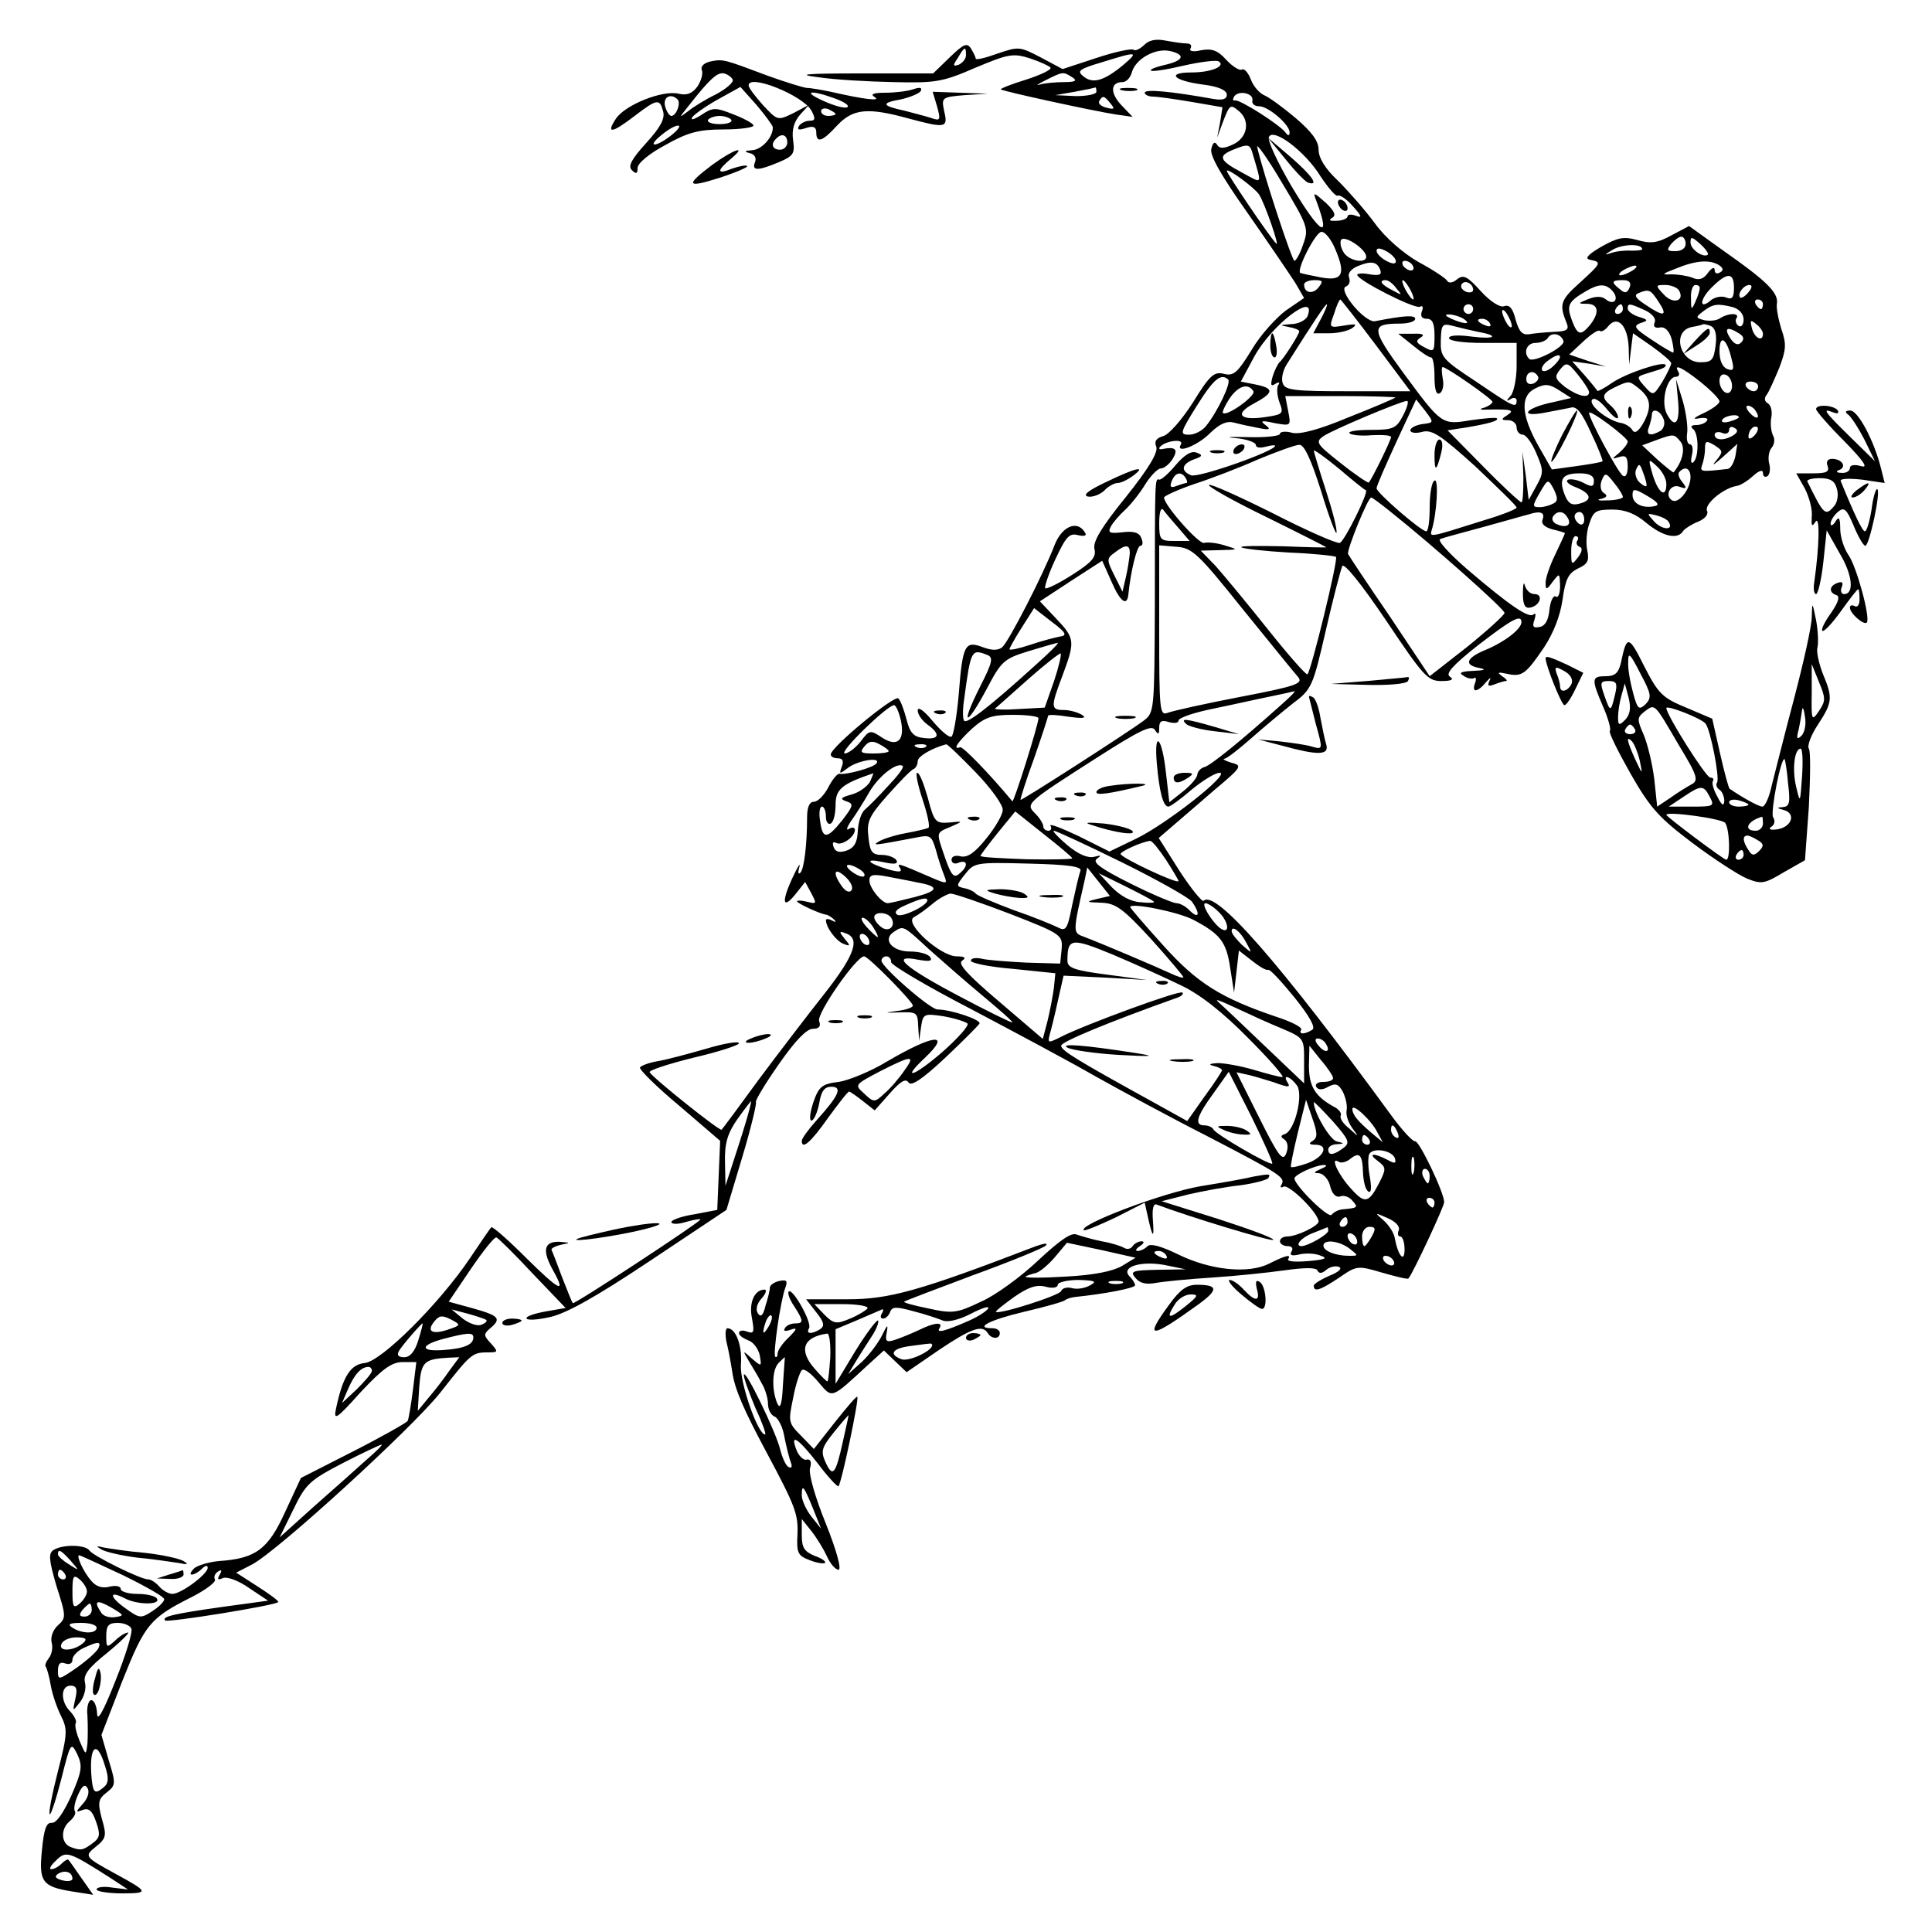 <?xml version="1.0" standalone="no"?>
<!DOCTYPE svg PUBLIC "-//W3C//DTD SVG 20010904//EN"
 "http://www.w3.org/TR/2001/REC-SVG-20010904/DTD/svg10.dtd">
<svg version="1.0" xmlns="http://www.w3.org/2000/svg"
 width="400pt" height="400pt" viewBox="0 0 400 400"
 preserveAspectRatio="xMidYMid meet">
<g transform="translate(0,400) scale(0.1,-0.1)"
fill="#000000" stroke="none">
<path d="M2368 3906 c-9 -8 -18 -12 -21 -9 -4 3 -38 -4 -77 -17 l-70 -23 -45
24 c-44 23 -46 23 -90 8 -25 -9 -45 -14 -45 -10 0 3 -5 13 -10 21 -8 12 -15 9
-44 -19 l-34 -33 -149 0 c-118 0 -136 -2 -88 -8 33 -5 103 -9 155 -10 87 -2
101 0 170 30 69 29 78 30 113 19 21 -7 40 -16 42 -19 3 -4 -20 -15 -51 -25
-30 -9 -54 -19 -52 -20 4 -4 188 -44 238 -52 l35 -5 -24 25 c-23 25 -22 47 3
47 8 0 16 9 19 19 7 29 50 53 81 45 32 -8 26 -20 -15 -29 -17 -4 -29 -9 -26
-11 2 -3 33 2 67 10 35 8 68 12 73 9 16 -10 -16 -23 -56 -23 -53 0 -38 -17 23
-25 33 -4 50 -12 50 -21 0 -9 -8 -12 -27 -9 -89 16 -143 21 -143 13 0 -4 8 -8
17 -8 9 0 45 -5 80 -11 l64 -11 -5 -32 -6 -31 11 30 c15 39 16 40 34 25 24
-20 18 -55 -12 -69 -19 -9 -28 -9 -33 -1 -5 8 -9 5 -12 -8 -4 -13 20 -55 75
-133 44 -63 88 -128 99 -145 l18 -31 -38 -26 c-20 -15 -53 -51 -71 -82 -29
-47 -37 -54 -57 -49 -20 5 -29 -2 -64 -59 -23 -36 -50 -67 -62 -70 -14 -4 -19
-11 -14 -22 4 -12 -16 -45 -63 -104 -51 -63 -69 -93 -65 -108 4 -16 -5 -27
-46 -53 -28 -18 -53 -30 -56 -28 -2 3 7 30 21 60 22 47 29 55 47 50 14 -3 19
-1 14 6 -16 26 -47 12 -62 -25 -25 -65 -96 -202 -109 -213 -9 -7 -21 -7 -40 0
-37 14 -42 6 -50 -97 -4 -46 -11 -86 -15 -88 -5 -3 -22 12 -39 32 -18 22 -31
31 -31 22 0 -8 9 -21 20 -29 28 -20 25 -32 -7 -28 -21 2 -29 10 -36 38 -5 19
-12 39 -17 44 -8 8 -140 -101 -140 -116 0 -5 7 -8 15 -8 10 0 12 -6 8 -17 -6
-16 -5 -16 11 -4 19 16 70 25 61 11 -5 -9 -64 -25 -77 -22 -4 1 -15 -12 -23
-28 -9 -17 -22 -30 -30 -30 -9 0 -14 -11 -14 -32 0 -55 -6 -107 -14 -115 -5
-4 -5 1 -2 12 3 11 -4 0 -15 -24 -23 -50 -19 -65 8 -31 l19 24 13 -24 c11 -21
11 -22 -9 -17 -11 3 -21 3 -21 1 0 -4 49 -27 62 -28 3 -1 10 -5 15 -10 5 -5 3
-6 -4 -2 -7 4 -13 4 -13 1 0 -15 21 -43 36 -49 15 -6 15 -4 3 10 -12 15 -12
17 1 12 32 -10 20 -45 -42 -124 -34 -43 -96 -124 -137 -179 -40 -55 -75 -102
-77 -104 -3 -4 -141 106 -149 119 -2 4 38 17 90 30 52 12 95 26 95 30 0 5 -30
0 -67 -11 -38 -11 -83 -23 -101 -26 -18 -3 -34 -9 -37 -13 -2 -4 34 -40 81
-79 l85 -73 -3 -71 -3 -72 -47 -9 c-27 -4 -48 -12 -48 -16 0 -5 14 -5 30 0 17
5 30 7 30 5 0 -5 -262 -177 -264 -173 -2 2 -11 25 -22 53 -10 27 -20 53 -22
57 -2 3 7 8 20 11 20 4 20 4 -4 6 -32 1 -36 -18 -13 -59 28 -50 14 -43 -55 25
-38 38 -71 67 -73 64 -2 -2 -22 -31 -44 -64 -64 -95 -184 -214 -218 -217 -29
-3 -45 -27 -59 -93 -6 -27 -1 -25 51 33 45 48 64 62 87 62 l28 0 -7 -57 c-4
-32 -9 -61 -11 -65 -3 -4 -54 -33 -113 -63 l-108 -55 -33 -71 c-35 -77 -61
-96 -137 -101 -21 -2 -44 -9 -51 -15 -7 -7 -10 -13 -5 -13 5 0 14 5 21 12 7 7
12 8 12 2 0 -13 -55 -54 -73 -54 -8 0 -20 7 -27 15 -7 8 -17 15 -23 15 -16 0
-115 49 -122 60 -8 12 -55 13 -74 1 -11 -7 -10 -20 6 -75 20 -62 20 -66 3 -81
-10 -9 -16 -24 -13 -36 3 -10 0 -25 -6 -32 -6 -8 -9 -16 -6 -18 2 -3 7 -20 10
-38 3 -18 13 -47 21 -63 14 -28 14 -37 -6 -115 -12 -47 -20 -87 -17 -89 2 -3
13 30 24 73 19 76 20 77 33 51 11 -24 10 -34 -12 -85 -16 -35 -31 -58 -41 -57
-11 1 -16 -13 -20 -55 -7 -67 0 -77 62 -87 l44 -7 -24 34 c-13 19 -25 36 -27
38 -1 3 -8 -1 -14 -7 -7 -7 -16 -12 -22 -12 -5 0 -1 8 10 18 21 21 26 19 114
-37 l35 -23 -33 4 c-17 3 -32 1 -32 -4 0 -4 24 -8 53 -8 56 0 55 3 -13 40 -66
36 -66 37 -41 57 21 17 22 23 12 57 -9 34 -8 41 10 55 19 15 19 18 4 67 l-15
52 43 111 c47 118 57 131 145 175 29 15 50 31 47 36 -3 5 0 12 6 16 8 5 9 3 4
-6 -6 -10 -4 -12 7 -7 9 3 33 -6 54 -21 l39 -26 -95 -13 c-99 -14 -126 -20
-118 -28 4 -5 228 31 234 38 2 2 -17 16 -42 32 l-45 29 33 17 c53 28 330 281
389 355 63 80 66 84 98 84 23 0 23 1 7 19 -15 16 -15 19 -1 31 24 20 18 26
-35 41 l-51 14 46 68 c26 38 49 67 53 65 4 -2 38 -35 75 -75 l68 -71 -40 -7
c-23 -4 -41 -10 -41 -14 0 -5 21 -4 48 2 33 7 93 40 207 116 l159 106 33 110
c18 60 30 111 28 113 -2 3 19 38 47 78 34 49 58 74 71 74 13 0 17 5 13 16 -6
15 77 134 93 134 9 0 101 -94 101 -102 0 -4 -15 -9 -32 -11 -29 -4 -28 -4 5
-3 35 1 37 0 38 -29 l2 -30 4 29 c4 27 6 28 46 22 23 -4 45 -11 50 -15 4 -4
-20 -31 -53 -60 -58 -50 -86 -59 -35 -11 56 53 18 49 -79 -8 -33 -20 -79 -39
-100 -42 -34 -4 -41 -10 -52 -42 -7 -21 -9 -38 -4 -38 5 0 12 16 16 35 4 26
11 35 25 35 24 0 16 -18 -30 -69 -17 -19 -31 -38 -31 -43 0 -19 18 -4 54 47
22 30 41 55 44 55 2 0 15 -9 29 -20 l24 -19 31 35 c22 25 33 32 39 23 5 -9 28
6 76 51 37 35 69 67 71 71 3 8 -60 29 -87 29 -15 0 -116 88 -116 101 0 5 5 9
10 9 6 0 10 -5 10 -12 0 -6 74 -50 165 -97 91 -48 207 -110 259 -140 52 -29
155 -85 230 -123 154 -80 163 -86 154 -101 -3 -5 -1 -7 4 -4 11 7 73 -55 73
-72 0 -9 -45 -31 -65 -31 -8 0 -15 -4 -15 -10 0 -5 7 -10 16 -10 9 0 12 -5 8
-11 -5 -8 1 -10 17 -6 13 3 33 2 44 -3 15 -5 8 -8 -27 -11 -25 -2 -44 -1 -41
4 7 11 -5 8 -39 -9 -43 -22 -122 -14 -189 19 -35 17 -57 23 -63 17 -6 -6 -15
-10 -21 -10 -5 0 -3 5 5 10 9 6 10 10 3 10 -6 0 -15 -5 -18 -10 -4 -6 -11 -7
-17 -4 -6 4 -28 11 -47 14 -20 4 -43 11 -52 14 -11 5 -35 -12 -80 -54 -35 -33
-88 -72 -118 -85 -50 -24 -59 -25 -109 -14 -29 6 -52 12 -50 14 2 2 66 26 143
55 77 28 145 56 150 61 6 6 -3 5 -20 -1 -242 -93 -304 -110 -390 -110 l-86 0
21 -27 c16 -20 18 -28 8 -35 -18 -11 -30 -10 -23 2 7 11 -34 84 -42 76 -3 -3
2 -17 11 -30 20 -31 20 -36 2 -36 -8 0 -18 -4 -21 -10 -4 -6 1 -7 12 -3 14 5
14 2 -4 -16 -13 -12 -23 -27 -23 -33 0 -6 -2 -9 -5 -7 -5 6 11 117 21 143 5
14 3 17 -12 14 -10 -2 -19 -8 -20 -13 0 -6 -4 -23 -9 -38 -5 -21 -10 -25 -16
-16 -5 8 -2 20 8 31 9 10 11 18 6 18 -21 0 -33 -27 -26 -60 5 -28 4 -32 -10
-27 -10 4 -17 2 -17 -3 0 -5 9 -11 19 -15 10 -3 21 -17 24 -31 4 -24 4 -24
-16 -7 -20 18 -20 18 -6 -6 8 -13 20 -33 26 -45 7 -11 13 -31 13 -42 0 -12 6
-24 14 -27 7 -3 17 -22 20 -42 4 -20 10 -44 13 -52 4 -10 2 -14 -5 -10 -6 4
-13 21 -17 37 -8 34 -74 171 -75 153 0 -7 11 -37 24 -68 14 -30 23 -55 20 -55
-15 0 -53 109 -50 145 3 38 -10 75 -28 75 -4 0 -5 -12 -2 -28 4 -15 9 -43 12
-62 5 -36 24 -79 70 -165 61 -114 67 -130 65 -173 -2 -37 1 -43 25 -52 15 -6
29 -8 32 -6 3 3 -7 10 -22 15 -21 9 -26 17 -26 43 l0 33 20 -25 c11 -14 25
-37 32 -52 7 -16 18 -28 24 -28 7 0 -4 40 -26 95 -22 54 -36 103 -33 115 4 13
1 20 -7 18 -6 -2 -16 7 -21 20 -14 36 3 25 45 -29 21 -28 40 -48 42 -46 6 5
43 181 39 185 -2 2 -22 -22 -46 -52 l-44 -56 -27 28 c-26 26 -26 29 -16 77 5
28 14 54 18 58 4 5 19 -6 34 -24 30 -35 25 -37 103 35 l33 30 24 -23 23 -22
67 46 c67 45 90 53 101 35 8 -13 25 -13 25 0 0 6 -7 10 -15 10 -39 0 -7 17 65
34 43 10 82 21 85 24 3 3 13 6 23 7 58 6 122 18 122 24 0 4 -5 12 -11 18 -20
20 23 33 72 24 l44 -9 -59 -1 c-52 -1 -57 -3 -45 -17 9 -11 22 -14 43 -10 17
3 69 8 116 11 47 3 114 10 150 15 43 6 66 6 68 -1 3 -6 9 -6 18 2 7 6 19 9 26
6 8 -3 -1 -11 -19 -18 -18 -8 -33 -17 -33 -21 0 -14 14 -9 53 17 36 25 38 25
89 10 28 -8 52 -14 54 -12 9 10 74 149 74 158 0 20 -52 128 -60 126 -5 -1 -27
23 -49 53 -233 319 -365 469 -389 445 -3 -3 -26 25 -50 62 l-43 68 29 25 c16
14 55 47 87 75 56 47 58 50 34 56 -13 4 -19 8 -14 8 6 1 30 20 55 42 25 22 63
54 86 72 40 30 42 35 69 152 15 66 31 126 34 133 4 7 39 -36 91 -113 77 -115
86 -125 114 -125 21 0 27 3 18 9 -10 6 5 23 58 65 70 54 90 65 90 48 0 -14
-33 -40 -73 -57 -42 -17 -47 -32 -14 -38 15 -3 11 -5 -13 -6 -25 -1 -31 -4
-20 -10 8 -6 18 -7 22 -5 4 3 5 -2 2 -10 -8 -21 5 -20 23 2 8 9 11 11 7 3 -5
-11 -3 -13 10 -8 10 4 21 7 24 7 4 0 0 5 -8 10 -11 8 -9 9 10 5 31 -7 39 -1
77 55 19 29 33 64 38 98 6 43 12 55 32 65 20 9 24 16 19 39 -3 15 -1 40 5 55
8 25 14 28 48 28 26 0 48 -9 70 -28 34 -28 65 -35 76 -16 4 5 18 14 31 19 14
6 22 15 18 23 -5 14 35 47 62 51 7 1 22 10 34 21 12 11 20 13 20 6 0 -7 4 -10
9 -7 5 3 7 15 4 26 -3 11 -1 26 5 33 6 7 7 18 3 25 -4 8 -6 24 -4 36 3 13 0
27 -7 31 -7 4 -8 11 -2 18 5 7 16 32 26 56 14 37 15 49 4 80 -6 20 -11 44 -9
53 3 22 -21 46 -111 109 l-71 51 -36 -19 c-29 -16 -43 -18 -71 -10 -29 8 -41
5 -75 -14 -29 -17 -35 -25 -22 -27 24 -5 22 -7 -24 -49 -39 -35 -41 -44 -25
-83 5 -13 -1 -16 -26 -17 -18 -1 -42 -3 -52 -5 -14 -2 -21 5 -28 30 -6 24 -13
32 -24 28 -8 -3 -28 9 -48 31 -28 31 -36 35 -49 25 -9 -8 -18 -9 -21 -3 -3 5
-30 23 -60 39 -31 18 -68 50 -89 79 -19 26 -54 66 -76 88 -27 25 -41 48 -41
65 0 18 -14 37 -48 66 -26 22 -55 43 -65 47 -9 4 -22 18 -27 32 -6 15 -14 24
-19 21 -4 -3 -19 6 -32 20 -18 20 -30 24 -52 20 -17 -4 -26 -2 -22 4 3 6 0 10
-8 10 -8 0 -28 3 -44 6 -20 4 -35 1 -45 -10z m-368 -20 c0 -8 -7 -16 -15 -20
-12 -4 -13 -2 -2 14 14 24 17 25 17 6z m325 -21 c-40 -33 -63 -39 -82 -23 -14
11 -9 15 38 29 74 23 78 23 44 -6z m-105 -25 c11 -7 7 -10 -17 -10 -17 0 -40
-2 -50 -5 -10 -3 -4 1 12 9 36 18 36 18 55 6z m50 -30 c0 -5 -19 -9 -42 -9
l-43 2 40 7 c22 4 41 8 43 9 1 0 2 -3 2 -9z m323 -18 c-2 -7 5 -12 14 -12 19
0 63 -38 63 -54 0 -7 -3 -8 -8 -1 -11 16 -96 70 -105 67 -5 -1 -5 2 -2 8 9 14
41 7 38 -8z m-294 -6 c10 -12 8 -13 -8 -9 -12 3 -18 9 -15 14 7 12 10 11 23
-5z m435 -151 c16 -24 32 -43 36 -40 4 2 18 -7 31 -22 18 -20 20 -25 7 -20
-10 4 -18 3 -18 -1 0 -4 -10 -9 -22 -9 -15 -1 -18 1 -10 6 9 5 5 14 -14 32
-24 21 -26 22 -19 4 32 -85 9 -71 -52 31 -28 48 -49 93 -46 100 8 21 75 -29
107 -81z m-36 -141 c-6 -19 -15 -34 -18 -34 -5 0 -65 182 -77 235 -3 11 21
-22 51 -73 54 -90 56 -95 44 -128z m-104 186 c19 -65 21 -61 -23 -37 -47 25
-50 34 -18 47 32 13 35 12 41 -10z m13 -83 c12 -19 44 -112 35 -101 -16 17
-102 145 -102 150 0 8 58 -35 67 -49z m158 -114 c22 -52 14 -66 -32 -57 -21 4
-39 8 -41 9 -8 7 32 85 44 85 8 0 21 -17 29 -37z m63 -11 c6 -20 -37 -13 -47
7 -6 10 -7 21 -4 25 8 8 45 -16 51 -32z m662 23 c0 -9 -9 -15 -21 -15 -18 0
-19 2 -9 15 7 8 16 15 21 15 5 0 9 -7 9 -15z m46 -22 c-8 -8 -36 10 -36 25 0
13 3 12 20 -3 11 -10 18 -20 16 -22z m-136 11 c0 -2 -10 -3 -22 -3 -13 1 -32
-1 -43 -5 -14 -5 -13 -3 4 7 20 12 61 13 61 1z m-510 -25 c0 -6 -7 -6 -20 1
-11 6 -20 15 -20 21 0 6 7 6 20 -1 11 -6 20 -15 20 -21z m-32 -19 c3 -9 -3
-11 -22 -8 -14 3 -26 2 -26 -1 0 -11 120 -72 130 -66 6 3 7 -1 4 -9 -4 -11 0
-16 10 -16 12 0 16 -10 16 -35 0 -33 -1 -35 -21 -24 -17 9 -19 13 -8 20 10 6
5 9 -16 8 l-30 0 30 -24 c17 -14 33 -25 38 -25 4 0 7 -18 7 -41 0 -26 4 -38
11 -33 6 3 9 17 6 30 -2 13 -3 24 0 24 8 0 103 -66 103 -72 0 -3 -8 -9 -17
-12 -12 -3 -9 -5 7 -4 50 1 57 -1 40 -12 -13 -8 -12 -10 3 -10 9 0 17 -7 17
-15 0 -8 6 -15 13 -15 6 0 19 -17 28 -39 15 -35 15 -40 0 -67 l-16 -29 -6 50
-7 50 2 -53 c0 -28 -1 -52 -4 -52 -3 0 -39 33 -79 74 l-74 75 39 6 c47 8 68
14 63 19 -2 2 -26 0 -54 -4 -60 -10 -60 -10 -141 100 -66 90 -66 100 -6 100
17 0 32 4 32 10 0 8 -22 7 -83 -5 -21 -4 -79 66 -60 72 7 3 9 11 6 19 -3 8 4
17 18 23 29 12 41 9 47 -9z m67 10 c3 -5 2 -10 -4 -10 -5 0 -13 5 -16 10 -3 6
-2 10 4 10 5 0 13 -4 16 -10z m634 1 c9 -6 10 -11 2 -15 -6 -4 -11 -2 -11 5 0
7 -6 5 -14 -6 -9 -13 -19 -16 -32 -10 -10 4 -30 7 -44 7 -21 -1 -19 1 10 12
41 17 70 19 89 7z m-179 -11 c-8 -5 -19 -10 -25 -10 -5 0 -3 5 5 10 8 5 20 10
25 10 6 0 3 -5 -5 -10z m210 -36 c0 -20 -4 -25 -16 -20 -9 4 -23 1 -31 -5 -25
-22 -25 0 0 25 33 33 47 33 47 0z m-860 1 c-12 -15 -30 -12 -30 6 0 5 10 9 21
9 18 0 19 -2 9 -15z m161 -2 c13 -15 12 -15 -8 -4 -24 12 -29 21 -14 21 5 0
15 -7 22 -17z m29 -3 c6 -11 8 -20 6 -20 -3 0 -10 9 -16 20 -6 11 -8 20 -6 20
3 0 10 -9 16 -20z m130 0 c0 -5 -7 -7 -15 -4 -8 4 -12 10 -9 15 6 11 24 2 24
-11z m324 5 c-5 -12 -10 -13 -20 -4 -19 15 -18 19 6 19 13 0 18 -5 14 -15z
m-35 -8 c14 -17 2 -30 -14 -17 -8 7 -21 7 -36 1 -23 -9 -23 -10 -2 -10 23 -1
25 -19 4 -45 -19 -22 -25 -20 -37 12 -11 30 -7 38 31 60 26 15 40 15 54 -1z
m137 2 c13 -22 -12 -30 -31 -9 -18 19 -18 20 3 20 11 0 24 -5 28 -11z m43 4
c0 -5 -4 -17 -9 -28 -8 -18 -9 -17 -9 8 -1 15 4 27 9 27 6 0 10 -3 9 -7z m101
-8 c-7 -9 -15 -13 -17 -11 -7 7 7 26 19 26 6 0 6 -6 -2 -15z m-186 -20 c20
-30 11 -32 -27 -6 -20 13 -25 20 -15 24 22 9 25 8 42 -18z m-585 -90 l71 -95
-129 0 c-110 0 -130 2 -135 16 -4 9 0 26 7 38 58 92 81 126 84 126 2 0 -3 -13
-12 -30 l-16 -30 33 0 c18 0 40 5 48 11 11 8 7 9 -17 5 -31 -5 -32 -5 -21 24
5 17 11 30 13 30 1 0 35 -43 74 -95z m801 85 c0 -5 -2 -10 -4 -10 -3 0 -8 5
-11 10 -3 6 -1 10 4 10 6 0 11 -4 11 -10z m-943 -25 c-4 -8 -19 -16 -34 -16
-24 -2 -25 -2 -5 -6 12 -2 22 -6 22 -9 0 -6 -33 -58 -41 -64 -3 -3 -10 -16
-14 -29 -5 -18 -4 -22 5 -16 8 5 11 4 6 -3 -3 -6 -2 -21 3 -35 9 -23 7 -25
-26 -30 -55 -9 -69 5 -28 27 43 23 44 32 4 40 l-30 6 28 52 c36 66 131 138
110 83z m343 15 c0 -5 -4 -10 -10 -10 -5 0 -10 5 -10 10 0 6 5 10 10 10 6 0
10 -4 10 -10z m310 0 c0 -5 -5 -10 -11 -10 -5 0 -7 5 -4 10 3 6 8 10 11 10 2
0 4 -4 4 -10z m45 -2 c15 -7 24 -17 21 -25 -4 -9 0 -13 11 -11 10 2 19 -7 24
-24 4 -16 5 -28 3 -28 -2 0 -23 12 -45 27 -35 23 -38 28 -23 34 17 5 17 7 -3
13 -13 4 -23 12 -23 17 0 12 4 11 35 -3z m183 6 c13 -4 22 -14 22 -26 0 -10
-5 -16 -10 -13 -6 4 -8 11 -5 16 8 11 -15 12 -34 0 -7 -5 -22 -6 -32 -4 -19 5
-19 6 -2 19 20 15 29 16 61 8z m-458 -39 c0 -5 -5 -3 -10 5 -5 8 -10 20 -10
25 0 6 5 3 10 -5 5 -8 10 -19 10 -25z m-100 15 c18 -12 2 -12 -25 0 -13 6 -15
9 -5 9 8 0 22 -4 30 -9z m55 -10 c3 -6 -1 -7 -9 -4 -18 7 -21 14 -7 14 6 0 13
-4 16 -10z m287 -49 l1 -36 4 33 4 32 39 -27 c22 -16 40 -31 40 -35 0 -4 -8
-21 -18 -38 -19 -30 -19 -30 -37 -10 -16 18 -16 20 -1 25 9 3 23 7 32 10 9 3
15 7 12 10 -7 7 -82 -18 -111 -38 -16 -11 -29 -18 -30 -16 -1 2 -13 17 -27 33
l-25 28 35 -5 35 -6 -38 12 -38 13 29 27 c16 15 31 25 34 22 3 -3 11 1 18 10
19 23 40 1 42 -44z m278 28 c0 -18 -18 -9 -23 12 -4 16 -3 18 9 8 8 -6 14 -15
14 -20z m-590 4 c45 -8 36 -16 -12 -10 -29 4 -48 3 -48 -3 0 -6 31 -10 70 -10
l70 0 0 -48 c0 -26 -6 -54 -12 -61 -10 -11 -10 -13 0 -7 6 4 12 2 12 -3 0 -17
-6 -14 -84 39 -70 46 -74 51 -73 85 1 34 3 36 26 30 15 -4 37 -9 51 -12z m482
12 c9 -4 13 -17 10 -40 -4 -31 -8 -35 -32 -35 -43 0 -59 65 -17 73 12 2 23 5
24 6 1 0 8 -1 15 -4z m58 -15 c10 -6 12 -12 5 -19 -7 -7 -14 -4 -23 9 -13 21
-6 25 18 10z m-363 -16 c4 -12 -62 -46 -71 -37 -13 13 -5 33 13 33 11 0 23 5
26 11 8 12 27 8 32 -7z m348 -37 c6 -22 4 -26 -9 -21 -10 4 -16 18 -16 37 0
36 15 27 25 -16z m-368 -14 c-9 -9 -20 -14 -24 -10 -3 4 2 14 13 21 25 19 33
10 11 -11z m73 -55 c0 -14 -24 -8 -50 11 -21 17 -22 21 -10 36 13 16 16 15 37
-11 13 -16 23 -32 23 -36z m231 21 c21 -17 39 -35 39 -40 0 -5 -15 -16 -32
-24 -22 -10 -25 -14 -10 -11 12 2 20 0 16 -5 -3 -5 -13 -9 -22 -9 -10 0 -13
-3 -7 -8 12 -8 13 -58 1 -69 -5 -4 -6 2 -3 15 3 12 1 22 -4 22 -5 0 -8 10 -6
23 2 12 -2 42 -9 67 l-14 45 4 -42 c5 -49 -6 -62 -23 -30 -13 25 0 77 19 77 6
0 8 5 5 10 -11 18 7 10 46 -21z m-337 12 c3 -5 -1 -11 -9 -15 -9 -3 -15 0 -15
9 0 16 16 20 24 6z m402 -20 c0 -11 -6 -17 -13 -14 -7 3 -13 14 -13 24 0 11 5
16 13 13 7 -2 13 -13 13 -23z m-1043 13 c6 -7 -22 -66 -46 -96 -8 -10 -24 -18
-35 -18 -20 0 -19 4 16 60 35 56 50 68 65 54z m671 -47 c-54 -11 -71 -31 -19
-22 22 4 47 9 57 11 12 4 23 -10 42 -52 15 -31 25 -58 24 -59 -2 -2 -26 -6
-54 -10 l-51 -7 -28 49 c-36 64 -38 104 -6 119 20 10 29 9 49 -4 l25 -16 -39
-9z m171 35 c32 -23 36 -40 20 -73 -11 -21 -20 -28 -25 -20 -4 7 -14 13 -22
15 -26 3 -69 36 -62 48 4 6 16 -1 30 -18 13 -16 23 -24 24 -18 0 6 -7 17 -15
24 -20 17 -19 25 8 38 27 13 30 13 42 4z m255 -2 c0 -5 -4 -10 -9 -10 -6 0
-13 5 -16 10 -3 6 1 10 9 10 9 0 16 -4 16 -10z m-1045 -10 c6 -9 -55 -53 -63
-45 -2 2 4 15 13 29 18 27 39 34 50 16z m294 -13 c-2 -2 -46 -21 -97 -41 -62
-26 -101 -36 -117 -32 -14 4 -25 2 -25 -2 0 -5 -30 -8 -67 -7 -38 1 -49 0 -25
-2 23 -2 42 -9 42 -14 0 -6 9 -7 20 -4 11 3 20 4 20 2 0 -11 -159 -67 -174
-61 -22 9 -20 23 6 33 18 6 19 9 5 14 -11 4 -25 -5 -43 -26 -15 -18 -30 -31
-34 -30 -9 3 -9 3 -9 -257 -1 -222 -1 -225 -23 -242 -32 -24 -253 -166 -255
-164 -1 1 11 40 28 86 16 46 29 86 29 88 0 3 19 2 43 -2 29 -4 38 -3 27 4 -8
5 -25 10 -37 10 -28 0 -28 6 -3 72 26 70 26 76 -14 118 l-33 35 64 42 65 42
20 -45 c17 -39 31 -50 34 -26 5 50 18 102 25 102 5 0 6 7 2 16 -4 11 -15 15
-39 12 -27 -3 -31 -1 -24 12 4 8 18 24 29 34 12 11 31 35 42 53 11 18 26 33
32 33 7 0 18 9 25 20 12 20 6 26 -23 20 -5 -1 -7 2 -2 6 12 12 49 16 42 4 -13
-21 35 -3 61 24 20 19 34 25 49 21 11 -3 34 -8 50 -11 24 -5 27 -3 15 6 -12 9
-8 10 19 4 34 -6 34 -6 28 25 l-6 31 116 0 c64 0 114 -2 112 -3z m16 -37 c-14
-27 -20 -30 -67 -30 -28 0 -48 -3 -44 -7 4 -4 25 -6 46 -4 22 1 40 0 40 -4 0
-6 -39 -86 -46 -94 -1 -2 -28 16 -58 40 -51 40 -53 44 -36 56 19 13 159 72
173 73 4 0 1 -13 -8 -30z m40 -18 c-14 -2 -25 -8 -25 -13 0 -5 11 -7 25 -3 20
5 38 -7 110 -72 46 -44 85 -81 85 -85 0 -3 -30 -15 -67 -26 -114 -36 -113 -36
-109 -21 11 34 15 109 6 103 -6 -3 -10 -28 -10 -56 0 -27 -3 -49 -7 -49 -11 0
-103 80 -103 89 0 5 19 48 41 96 l41 88 19 -24 c18 -24 18 -24 -6 -27z m690
27 c11 -16 1 -19 -13 -3 -7 8 -8 14 -3 14 5 0 13 -5 16 -11z m-265 -63 c0 -5
-8 -15 -17 -23 -17 -14 -17 -14 0 -9 13 4 17 0 17 -20 0 -15 -4 -23 -10 -19
-10 6 -70 118 -70 130 0 9 79 -50 80 -59z m74 47 c4 -9 1 -20 -6 -25 -21 -12
-31 -9 -24 8 3 9 6 20 6 25 0 15 17 10 24 -8z m156 3 c0 -2 -9 -6 -20 -9 -11
-3 -18 -1 -14 4 5 9 34 13 34 5z m-11 -37 c-19 -12 -39 -11 -39 1 0 5 7 7 15
4 8 -4 15 -1 15 6 0 6 5 8 11 4 8 -4 7 -9 -2 -15z m43 -1 c-7 -7 -12 -8 -12
-2 0 6 3 14 7 17 3 4 9 5 12 2 2 -3 -1 -11 -7 -17z m-153 -12 c11 -13 5 -41
-14 -64 -1 -1 -16 11 -34 27 l-31 29 27 10 c38 14 39 14 52 -2z m73 -41 c-9
-11 -3 -7 14 8 l31 28 -4 -25 c-3 -14 -10 -27 -17 -27 -54 -6 -57 -6 -52 8 3
8 6 23 6 34 0 17 3 17 20 7 18 -12 18 -13 2 -33z m-817 -61 c16 -53 31 -92 32
-87 2 6 -8 45 -22 88 -14 43 -25 80 -25 82 0 3 24 -14 53 -38 28 -24 53 -44
55 -44 6 -4 -44 -105 -54 -109 -6 -2 -68 25 -138 61 -70 35 -130 62 -133 59
-3 -3 50 -33 118 -66 67 -33 124 -62 125 -63 1 -1 -39 0 -89 2 -51 1 -90 1
-87 -2 3 -3 47 -8 99 -11 51 -2 95 -7 97 -9 5 -5 -51 -235 -59 -243 -2 -3 -39
39 -82 93 -43 54 -92 113 -108 131 l-31 32 40 1 c39 1 39 1 9 10 -16 5 -35 7
-42 5 -10 -4 -83 78 -83 94 0 3 28 16 63 28 34 11 94 34 132 51 39 16 77 30
85 30 10 1 24 -29 45 -95z m715 14 c0 -30 -16 -20 -28 18 -10 35 -10 36 9 18
10 -9 19 -25 19 -36z m-41 -2 c1 -5 -5 -3 -13 4 -8 6 -12 19 -9 27 6 14 8 14
14 -3 4 -10 8 -23 8 -28z m91 16 c0 -25 -25 -56 -38 -48 -17 10 -3 36 16 28
14 -5 15 -3 5 10 -7 8 -10 18 -6 21 12 13 23 7 23 -11z m-1045 -2 c3 -5 4 -10
1 -10 -2 0 -12 -3 -20 -6 -12 -5 -15 -2 -10 10 7 18 20 21 29 6z m845 -5 c0
-13 -4 -14 -21 -5 -11 6 -25 9 -32 7 -7 -3 0 -10 16 -16 32 -13 35 -27 6 -34
-15 -4 -23 1 -30 20 -12 32 -4 43 32 43 19 0 29 -5 29 -15z m60 -34 c0 -3 -15
-7 -33 -7 -17 -1 -23 1 -13 3 13 3 15 7 7 12 -7 4 -9 15 -5 26 7 17 9 17 26
-5 10 -12 18 -25 18 -29z m-143 -13 c-7 -4 -20 -8 -29 -8 -16 0 -16 2 0 30 17
29 17 29 29 7 8 -17 9 -24 0 -29z m208 -6 c-24 -5 -45 5 -45 23 0 14 4 14 31
-2 22 -13 26 -19 14 -21z m-543 -14 c83 -66 233 -199 233 -207 0 -4 -35 -36
-77 -70 l-78 -61 -82 123 c-46 67 -85 126 -87 130 -3 8 41 117 48 117 2 0 21
-14 43 -32z m-443 -30 l24 -28 -31 0 c-30 0 -32 2 -32 37 0 20 3 33 8 28 4 -6
18 -22 31 -37z m755 17 c-4 -9 3 -16 20 -21 14 -3 26 -7 26 -8 0 -1 -9 -21
-20 -44 -11 -22 -20 -49 -20 -58 0 -16 2 -16 15 2 14 18 14 18 15 -9 0 -16 -4
-26 -9 -22 -5 3 -11 -9 -13 -27 -2 -22 -9 -34 -20 -36 -14 -3 -16 1 -11 15 3
10 3 15 -2 11 -9 -9 -48 17 -138 94 -39 34 -62 60 -55 62 7 3 49 14 93 26 44
12 85 24 90 25 24 8 34 4 29 -10z m51 4 c10 -15 -1 -23 -20 -15 -9 3 -13 10
-10 16 8 13 22 13 30 -1z m35 -5 c0 -8 -4 -12 -10 -9 -5 3 -10 10 -10 16 0 5
5 9 10 9 6 0 10 -7 10 -16z m175 -5 c11 -17 -13 -17 -30 1 -16 18 -16 18 4 13
12 -3 24 -9 26 -14z m-189 -38 c-4 -5 -1 -11 4 -13 7 -2 6 -10 -3 -22 -13 -17
-14 -16 -14 13 0 17 4 31 9 31 5 0 7 -4 4 -9z m-927 -28 c-1 -10 -4 -31 -8
-48 l-7 -30 -17 34 c-16 32 -16 35 1 47 23 18 32 17 31 -3z m233 -113 c56 -69
107 -132 115 -141 12 -14 0 -19 -120 -42 -73 -14 -140 -29 -150 -33 -16 -6
-17 7 -17 170 l0 177 35 -3 c33 -2 45 -13 137 -128z m-378 -58 c-10 -2 -38 -9
-61 -17 -24 -8 -43 -12 -43 -9 0 2 11 22 25 44 l26 41 36 -28 c31 -23 33 -29
17 -31z m-49 -58 c-98 -89 -144 -124 -149 -116 -3 4 -3 24 0 43 14 104 15 106
48 93 13 -5 11 -15 -15 -66 -41 -81 -30 -86 13 -6 31 59 36 64 88 80 30 9 57
17 60 17 3 0 -17 -20 -45 -45z m37 -35 l-19 -54 -54 -3 c-29 -2 -51 -1 -49 1
3 2 34 30 69 61 35 31 66 55 67 53 2 -2 -4 -28 -14 -58z m472 -47 c-87 -78
-148 -127 -160 -130 -8 -2 -14 -9 -15 -15 0 -7 -13 -22 -29 -35 l-29 -23 -7
61 c-8 74 -25 91 -19 20 5 -58 13 -90 24 -90 4 0 26 16 48 35 23 19 49 35 58
35 25 0 -111 -107 -174 -137 l-54 -26 -64 32 c-36 17 -62 27 -58 21 3 -5 1
-10 -4 -10 -6 0 -11 4 -11 9 0 5 -7 17 -16 26 -21 21 -22 21 125 115 89 57
115 70 122 59 7 -11 9 -10 9 4 0 14 5 17 20 12 11 -3 20 -2 20 3 0 6 33 17 73
25 39 8 92 20 117 25 25 5 47 10 50 11 3 0 -9 -12 -26 -27z m-789 -33 c9 -42
-7 -57 -39 -36 -24 16 -26 16 -44 -8 -11 -14 -26 -25 -33 -25 -14 1 88 100
102 100 4 0 10 -14 14 -31z m285 4 c0 -13 -51 -175 -54 -172 -50 60 -102 113
-108 112 -16 -6 -7 9 24 38 27 24 41 29 85 29 29 0 53 -3 53 -7z m-310 -68 c0
-3 -14 -5 -31 -5 -27 0 -30 2 -19 15 9 11 17 12 31 4 10 -5 19 -12 19 -14z
m77 9 c-3 -3 -12 -4 -19 -1 -8 3 -5 6 6 6 11 1 17 -2 13 -5z m103 -53 c32 -33
57 -68 56 -78 0 -10 -16 -37 -34 -59 -24 -30 -39 -40 -53 -37 -11 3 -19 0 -19
-7 0 -7 7 -10 15 -6 19 7 20 -8 1 -23 -11 -10 -17 -3 -30 35 -18 53 -19 49 14
63 25 11 24 11 -5 8 -28 -2 -31 1 -44 51 -8 28 -17 52 -22 52 -4 0 1 -25 11
-55 10 -30 16 -57 12 -59 -4 -2 -25 -7 -47 -11 -22 -4 -47 -12 -55 -17 -15 -9
-12 -9 77 8 29 6 32 4 41 -27 5 -19 13 -42 17 -52 7 -18 6 -18 -31 -2 -67 29
-68 29 -60 17 4 -8 -3 -8 -25 -2 -44 13 -51 24 -10 15 23 -5 31 -4 27 4 -4 6
-18 11 -30 11 -20 0 -25 6 -28 37 -4 32 1 43 40 87 25 28 49 53 54 54 4 2 8 9
8 16 0 10 29 27 59 35 2 1 30 -26 61 -58z m-181 -28 c-19 -21 -40 -42 -48 -49
-8 -6 -14 -26 -15 -44 -1 -24 -7 -35 -23 -41 -15 -5 -23 -3 -27 7 -3 9 -2 12
5 9 11 -7 39 12 39 27 0 5 -6 6 -12 2 -7 -5 -5 3 4 16 10 14 27 41 39 62 20
33 57 61 68 52 3 -3 -11 -21 -30 -41z m-38 8 c-6 -10 -23 -22 -38 -26 -22 -6
-25 -9 -11 -14 16 -5 15 -9 -8 -39 -32 -40 -41 -40 -46 -2 -3 17 -1 30 4 30 4
0 8 -9 8 -21 0 -11 5 -17 10 -14 6 3 10 21 10 39 0 32 13 43 78 65 1 1 -2 -7
-7 -18z m419 -158 c0 -2 -43 -3 -95 -2 -52 2 -95 4 -95 7 0 2 16 23 36 48 l36
44 59 -47 c32 -25 59 -48 59 -50z m102 -8 c73 -36 139 -73 146 -82 17 -24 15
-37 -4 -19 -8 9 -21 16 -28 16 -7 0 -50 18 -96 41 -62 31 -79 44 -69 51 10 7
9 8 -6 4 -13 -3 -32 5 -55 24 -19 16 -32 30 -28 30 4 0 67 -29 140 -65z m92 5
c14 -22 26 -42 26 -44 0 -8 -119 48 -120 56 0 5 43 25 61 27 4 1 18 -17 33
-39z m-177 -23 c-3 -7 -10 -38 -17 -70 -10 -51 -13 -56 -30 -47 -10 5 -51 22
-92 36 -40 15 -75 30 -78 34 -3 4 -13 9 -23 11 -18 4 -18 5 1 29 19 24 22 25
132 22 82 -2 110 -6 107 -15z m-457 3 c8 -5 12 -11 9 -14 -3 -3 -14 1 -25 9
-21 16 -8 20 16 5z m-17 -43 c-4 -6 -12 -3 -20 8 -20 28 -16 41 7 20 11 -10
17 -22 13 -28z m509 -18 c-25 -6 -24 -7 8 -8 30 -1 45 -12 103 -75 37 -41 67
-77 67 -79 0 -3 -12 1 -27 8 -28 13 -138 60 -180 76 -22 8 -22 9 3 118 l5 25
24 -30 23 -29 -26 -6z m-373 34 c46 -8 45 -17 -4 -30 -28 -7 -53 -13 -57 -13
-12 0 -38 31 -38 47 0 12 7 14 38 8 20 -4 48 -9 61 -12z m490 -40 c3 -2 -10
-3 -27 -1 -21 1 -42 13 -60 31 l-27 29 55 -27 c30 -15 57 -29 59 -32z m-298
-25 c108 -42 109 -44 107 -73 l-3 -30 -70 2 c-38 2 -80 5 -92 8 -13 3 -23 1
-23 -4 0 -5 39 -13 88 -17 l87 -9 -3 -30 c-2 -16 -8 -47 -13 -68 l-10 -38 -90
77 c-66 56 -87 79 -77 85 9 6 6 9 -12 9 -34 1 -109 69 -88 81 8 4 26 17 39 28
13 11 30 20 37 21 7 0 63 -19 123 -42z m-171 28 c0 -11 -52 -36 -62 -30 -8 5
-2 12 17 20 31 14 45 17 45 10z m550 -40 c57 -30 69 -46 77 -100 l8 -51 5 43
5 44 27 -21 c15 -12 30 -21 34 -19 3 2 27 -24 54 -57 32 -40 44 -62 37 -67
-16 -10 -29 -10 -23 0 3 5 -21 17 -52 27 -115 39 -164 70 -234 148 -38 42 -68
77 -68 79 0 10 99 -10 130 -26z m52 17 c23 -21 26 -52 2 -33 -18 16 -38 50
-28 50 4 0 16 -7 26 -17z m-677 -13 c11 -17 -5 -32 -21 -19 -8 6 -14 15 -14
20 0 12 27 11 35 -1z m-37 -20 c7 -11 11 -20 9 -20 -2 0 -12 9 -22 20 -10 11
-14 20 -9 20 5 0 15 -9 22 -20z m115 -45 c27 -24 77 -68 112 -97 35 -29 63
-54 61 -55 -1 -1 -51 23 -111 55 -112 59 -144 87 -84 75 23 -4 30 -3 25 5 -4
7 -23 12 -42 12 -37 0 -58 25 -33 41 20 13 19 13 72 -36z m658 12 c12 -22 12
-22 -10 -3 -11 11 -21 23 -21 28 0 14 19 -1 31 -25z m-781 2 c0 -6 -4 -7 -10
-4 -5 3 -10 11 -10 16 0 6 5 7 10 4 6 -3 10 -11 10 -16z m645 -89 c40 -19 87
-56 140 -110 44 -44 75 -80 70 -80 -6 0 -32 7 -59 15 -27 8 -61 14 -75 14 -17
-1 -20 -3 -8 -6 9 -2 17 -6 17 -9 0 -2 -16 -27 -36 -54 l-36 -51 -72 40 c-156
86 -189 106 -189 116 0 8 96 48 242 100 8 3 12 8 9 10 -5 6 -203 -67 -250 -91
-28 -14 -29 -14 -25 3 3 10 11 42 17 70 l12 53 86 -4 87 -5 -82 11 c-69 9 -83
14 -83 29 0 47 8 48 93 13 45 -19 109 -48 142 -64z m125 -52 c19 -9 56 -26 83
-37 47 -20 47 -21 47 -67 l0 -47 -82 78 c-46 44 -87 83 -93 88 -11 10 -9 10
45 -15z m175 -69 c11 -17 -1 -21 -15 -4 -8 9 -8 15 -2 15 6 0 14 -5 17 -11z
m15 -71 c0 -5 -9 -8 -21 -8 -11 0 -17 -5 -14 -10 4 -7 13 -7 25 0 15 8 21 6
30 -10 6 -12 10 -29 8 -39 -2 -10 4 -26 12 -37 14 -19 14 -19 -7 0 -13 10 -20
22 -17 27 2 4 -4 13 -15 18 -38 21 -51 42 -51 84 l1 42 24 -30 c14 -16 25 -33
25 -37z m-888 15 c-11 -16 -29 -37 -41 -47 -20 -19 -22 -19 -42 0 -20 18 -20
18 33 46 67 34 74 34 50 1z m762 -192 c-4 -5 -118 61 -122 71 -2 4 -10 8 -18
8 -22 0 -17 18 18 66 l32 45 47 -93 c25 -51 45 -95 43 -97z m4 168 c30 -11 35
-11 27 1 -10 17 7 11 20 -7 14 -19 -4 -94 -25 -101 -9 -3 -9 -6 -1 -11 7 -5 9
-16 4 -29 -7 -18 -16 -6 -56 74 l-47 94 27 -6 c16 -4 38 -11 51 -15z m-1095
-86 c-8 -27 -21 -66 -28 -88 l-13 -40 -1 49 c-1 38 5 59 25 88 15 21 28 38 29
38 1 0 -4 -21 -12 -47z m1175 -35 c-9 -5 -8 -8 5 -8 29 0 19 -25 -15 -38 -17
-6 -33 -10 -35 -8 -2 1 5 33 14 71 l17 68 13 -38 c11 -31 11 -40 1 -47z m63
-15 c-20 -15 -31 -16 -31 -3 0 6 8 11 18 11 16 1 16 2 -1 6 -14 4 -47 60 -47
81 0 2 17 -15 39 -39 34 -39 37 -45 22 -56z m71 32 l11 -20 -24 20 c-28 24
-39 37 -39 49 0 13 40 -24 52 -49z m42 -1 c3 -8 2 -12 -4 -9 -6 3 -10 10 -10
16 0 14 7 11 14 -7z m-59 -14 c3 -5 1 -10 -4 -10 -6 0 -11 5 -11 10 0 6 2 10
4 10 3 0 8 -4 11 -10z m53 -38 c3 -11 0 -12 -16 -3 -29 15 -41 13 -19 -3 17
-13 17 -16 3 -44 -22 -43 -30 -45 -58 -14 -27 29 -45 68 -27 57 5 -4 17 -1 25
6 19 15 25 8 26 -30 1 -18 5 -34 11 -38 6 -4 7 8 3 31 -4 20 -4 41 -1 47 9 14
47 7 53 -9z m39 -29 c-3 -10 -5 -4 -5 12 0 17 2 24 5 18 2 -7 2 -21 0 -30z
m-192 7 c-16 -7 -16 -9 -4 -9 9 -1 20 -13 23 -27 4 -16 12 -24 21 -21 7 3 19
-1 25 -9 13 -14 11 -15 -22 -18 -7 -1 -16 -5 -21 -11 -6 -9 -76 60 -77 75 0 8
42 27 60 28 9 0 7 -3 -5 -8z m225 -15 c0 -8 -2 -15 -4 -15 -2 0 -6 7 -10 15
-3 8 -1 15 4 15 6 0 10 -7 10 -15z m10 -55 c0 -5 -2 -10 -4 -10 -3 0 -8 5 -11
10 -3 6 -1 10 4 10 6 0 11 -4 11 -10z m-74 -57 c-3 -7 -2 -13 3 -13 5 0 9 -12
9 -27 0 -28 -13 -14 -20 22 -1 11 -12 28 -23 38 -20 17 -19 17 8 5 16 -7 26
-17 23 -25z m-106 17 c0 -5 -5 -10 -11 -10 -5 0 -7 5 -4 10 3 6 8 10 11 10 2
0 4 -4 4 -10z m-40 -18 c0 -8 -43 -32 -55 -32 -16 0 -1 18 23 27 15 6 28 11
30 12 1 1 2 -3 2 -7z m90 -12 c-6 -11 -13 -20 -15 -20 -3 0 -5 9 -5 20 0 11 7
20 15 20 13 0 14 -4 5 -20z m-30 -11 c0 -6 -4 -7 -10 -4 -5 3 -10 11 -10 16 0
6 5 7 10 4 6 -3 10 -11 10 -16z m-487 -50 c-19 -11 -58 -19 -116 -22 -49 -3
-86 -3 -84 0 3 2 12 5 20 7 8 1 26 16 40 32 l26 31 71 -15 71 -16 -28 -17z
m471 36 c19 -15 19 -15 -1 -15 -28 0 -53 10 -53 21 0 14 33 10 54 -6z m-379
-15 c3 -6 -1 -7 -9 -4 -18 7 -21 14 -7 14 6 0 13 -4 16 -10z m470 -10 c3 -5 2
-10 -4 -10 -5 0 -13 5 -16 10 -3 6 -2 10 4 10 5 0 13 -4 16 -10z m-628 -51
c-10 -6 -27 -9 -37 -6 -11 3 -21 0 -23 -6 -3 -9 -128 -49 -135 -43 -1 2 16 15
38 31 29 20 46 26 65 21 14 -4 25 -2 25 4 0 5 19 10 43 10 34 -1 39 -3 24 -11z
m66 4 c-7 -2 -19 -2 -25 0 -7 3 -2 5 12 5 14 0 19 -2 13 -5z m-527 -52 c-3 -4
-19 -14 -36 -21 -28 -12 -34 -11 -53 8 l-21 22 57 0 c32 0 56 -4 53 -9z m156
-25 c10 -4 33 1 58 14 23 12 39 17 36 11 -4 -6 -21 -17 -39 -25 -50 -22 -69
-27 -62 -16 9 14 -11 12 -43 -4 -15 -7 -37 -16 -49 -20 -18 -6 -21 -3 -17 16
3 17 1 16 -10 -7 -8 -16 -27 -41 -42 -55 l-28 -25 17 28 c9 15 24 38 33 52 9
14 14 28 12 31 -3 2 -24 -26 -47 -63 l-41 -68 0 56 0 57 43 18 c23 10 46 20
51 22 5 3 6 0 2 -7 -4 -6 -3 -11 2 -11 6 0 12 6 15 14 4 11 13 11 49 1 24 -6
50 -15 60 -19z m-945 1 c2 -3 -3 -7 -11 -10 -8 -3 -25 3 -38 13 l-23 19 34 -9
c18 -5 36 -11 38 -13z m-80 -20 c-33 -11 -45 -3 -27 18 10 12 16 12 34 3 21
-11 20 -12 -7 -21z m664 6 c-12 -20 -14 -14 -5 12 4 9 9 14 11 11 3 -2 0 -13
-6 -23z m-725 -28 c-7 -23 -17 -35 -29 -35 -12 0 -16 4 -11 13 7 12 46 57 49
57 1 0 -3 -16 -9 -35z m114 6 c0 -15 -19 -23 -61 -26 -50 -4 -50 10 -1 23 50
13 62 14 62 3z m739 -41 c-2 -27 -4 -50 -6 -50 -2 0 -14 12 -27 27 -33 38 -23
65 27 72 4 0 7 -21 6 -49z m211 25 c0 -12 -49 -35 -64 -29 -26 10 -19 22 17
27 17 2 35 5 40 5 4 1 7 0 7 -3z m-999 -52 c-11 -16 -30 -41 -43 -56 l-23 -28
3 50 c4 52 10 57 60 60 l23 1 -20 -27z m690 -30 c-2 -42 -6 -52 -12 -38 -12
30 -10 70 3 83 7 7 12 12 13 12 0 0 -2 -26 -4 -57z m-851 29 c0 -5 -14 -21
-31 -38 l-31 -29 13 30 c13 30 27 45 42 45 4 0 7 -4 7 -8z m975 -147 c-15 -68
-21 -75 -36 -42 -10 22 -8 30 17 61 16 20 30 36 31 36 0 0 -5 -25 -12 -55z
m-987 -38 c-20 -18 -68 -61 -108 -96 l-71 -64 28 57 c26 54 34 61 103 97 41
21 77 38 80 38 3 0 -11 -14 -32 -32z m926 -102 l16 -40 -20 25 c-11 14 -20 34
-20 44 0 25 4 20 24 -29z m-1538 -106 c19 -22 19 -22 -3 -8 -13 8 -23 17 -23
21 0 12 6 9 26 -13z m108 -30 c47 -23 86 -45 86 -50 0 -5 -11 -16 -25 -25 -23
-15 -26 -15 -55 6 -34 24 -35 38 -2 21 26 -14 75 -14 67 -1 -3 6 -22 10 -41
10 -19 0 -34 5 -34 10 0 6 -10 8 -23 5 -15 -4 -28 0 -38 12 -16 18 -32 53 -25
53 2 0 43 -19 90 -41z m-119 1 c3 -5 1 -10 -4 -10 -6 0 -11 5 -11 10 0 6 2 10
4 10 3 0 8 -4 11 -10z m45 -35 c0 -7 -7 -18 -15 -25 -13 -11 -15 -7 -15 25 0
32 2 36 15 25 8 -7 15 -18 15 -25z m59 -53 c-12 -2 -26 2 -30 10 -16 24 -9 27
21 10 27 -16 28 -17 9 -20z m-49 15 c0 -8 -7 -14 -15 -14 -11 0 -12 4 -4 14 6
7 13 13 15 13 2 0 4 -6 4 -13z m10 -37 c0 -13 -30 -13 -50 0 -11 7 -7 10 18
10 17 0 32 -4 32 -10z m72 -2 c3 -7 -12 -56 -33 -108 -26 -66 -38 -86 -38 -67
-1 15 -6 27 -12 27 -6 0 -10 -15 -8 -32 1 -18 1 -44 0 -58 -3 -25 -3 -25 -16
5 -7 17 -11 33 -8 38 2 4 -3 14 -11 23 -21 20 -21 54 0 54 12 0 15 -6 10 -27
-6 -27 -6 -27 9 -8 9 11 14 29 11 41 -4 16 6 30 46 62 28 23 47 42 43 42 -5 0
-17 -7 -27 -17 -17 -15 -18 -15 -18 10 0 22 5 27 24 27 13 0 26 -6 28 -12z
m-98 -28 c-18 -18 -54 -21 -47 -4 3 8 17 14 31 14 18 0 23 -3 16 -10z m30 -12
c-3 -7 -23 -25 -44 -40 -39 -27 -40 -27 -40 -7 0 15 5 19 15 15 9 -3 15 0 15
8 0 7 10 18 23 24 30 14 37 14 31 0z m13 -243 c9 -27 8 -37 -3 -46 -17 -14
-21 -11 -24 16 -7 68 10 87 27 30z m-45 -79 c-16 -18 -16 -19 0 -13 12 4 19
-2 27 -25 9 -26 8 -33 -7 -44 -20 -15 -25 -16 -46 -8 -20 8 -21 38 -1 54 8 7
13 16 10 20 -3 5 0 20 7 35 8 18 14 22 19 13 5 -7 1 -21 -9 -32z m-22 -156 c0
-4 -9 -6 -21 -3 -15 4 -17 8 -8 14 14 8 29 3 29 -11z"/>
<path d="M2661 3671 c20 -25 41 -47 47 -49 24 -8 9 14 -36 53 l-47 40 36 -44z"/>
<path d="M2770 3581 c0 -5 5 -13 10 -16 6 -3 10 -2 10 4 0 5 -4 13 -10 16 -5
3 -10 2 -10 -4z"/>
<path d="M2630 3285 c0 -14 4 -25 9 -25 4 0 6 11 3 25 -2 14 -6 25 -8 25 -2 0
-4 -11 -4 -25z"/>
<path d="M3509 3294 l-24 -27 28 18 c15 9 27 21 27 26 0 14 -5 11 -31 -17z"/>
<path d="M3234 3099 c-14 -28 -24 -53 -22 -55 2 -2 16 21 31 51 15 30 25 55
22 55 -3 0 -16 -23 -31 -51z"/>
<path d="M3371 3144 c0 -11 3 -14 6 -6 3 7 2 16 -1 19 -3 4 -6 -2 -5 -13z"/>
<path d="M2555 3070 c-3 -5 -2 -10 4 -10 5 0 13 5 16 10 3 6 2 10 -4 10 -5 0
-13 -4 -16 -10z"/>
<path d="M2508 3063 c6 -2 18 -2 25 0 6 3 1 5 -13 5 -14 0 -19 -2 -12 -5z"/>
<path d="M2313 2513 c9 -2 25 -2 35 0 9 3 1 5 -18 5 -19 0 -27 -2 -17 -5z"/>
<path d="M2970 3058 c0 -36 4 -35 14 5 4 16 2 27 -4 27 -5 0 -10 -14 -10 -32z"/>
<path d="M3153 2772 c0 -24 4 -32 15 -30 21 4 28 28 9 28 -9 0 -17 8 -20 18
-2 9 -4 2 -4 -16z"/>
<path d="M2456 2501 c5 -5 32 -12 59 -15 l50 -6 -50 15 c-59 17 -73 19 -59 6z"/>
<path d="M2430 2390 c0 -13 11 -13 30 0 12 8 11 10 -7 10 -13 0 -23 -4 -23
-10z"/>
<path d="M2298 2373 c-16 -2 -28 -8 -28 -13 0 -7 24 -4 95 13 25 6 -29 6 -67
0z"/>
<path d="M2228 2353 c7 -3 16 -2 19 1 4 3 -2 6 -13 5 -11 0 -14 -3 -6 -6z"/>
<path d="M2188 2343 c7 -3 16 -2 19 1 4 3 -2 6 -13 5 -11 0 -14 -3 -6 -6z"/>
<path d="M2198 2303 c6 -2 18 -2 25 0 6 3 1 5 -13 5 -14 0 -19 -2 -12 -5z"/>
<path d="M2260 2292 c47 -16 95 -23 84 -12 -5 5 -32 12 -59 15 -34 3 -42 2
-25 -3z"/>
<path d="M2008 2303 c7 -3 16 -2 19 1 4 3 -2 6 -13 5 -11 0 -14 -3 -6 -6z"/>
<path d="M2060 2150 c14 -4 36 -8 50 -9 20 -1 22 1 10 9 -8 5 -31 9 -50 9 -32
-1 -33 -2 -10 -9z"/>
<path d="M2158 2143 c12 -2 30 -2 40 0 9 3 -1 5 -23 4 -22 0 -30 -2 -17 -4z"/>
<path d="M2398 1963 c7 -3 16 -2 19 1 4 3 -2 6 -13 5 -11 0 -14 -3 -6 -6z"/>
<path d="M2210 1831 c9 -5 56 -12 105 -15 73 -4 80 -3 35 4 -109 17 -156 20
-140 11z"/>
<path d="M2428 1803 c12 -2 30 -2 40 0 9 3 -1 5 -23 4 -22 0 -30 -2 -17 -4z"/>
<path d="M2535 1660 c11 -5 29 -9 40 -9 17 -1 17 1 5 9 -8 5 -26 9 -40 9 -23
0 -23 -1 -5 -9z"/>
<path d="M197 526 c-5 -15 -6 -31 -3 -34 8 -8 18 25 14 45 -3 13 -6 10 -11
-11z"/>
<path d="M1472 3873 c-14 -3 -22 -10 -19 -18 3 -7 -1 -22 -9 -34 -11 -15 -22
-19 -39 -15 -33 8 -111 -23 -130 -52 -21 -32 -8 -30 39 6 47 36 52 36 59 9 4
-15 -6 -33 -35 -65 -31 -34 -38 -48 -30 -56 9 -9 12 -8 12 4 0 10 24 30 58 48
46 26 69 32 120 32 34 0 62 4 62 8 0 4 -18 14 -41 23 -38 15 -43 15 -67 -1
-14 -9 -23 -12 -19 -5 4 6 28 23 53 37 l47 26 33 -37 c18 -21 33 -42 34 -46 1
-21 -23 -47 -43 -48 -16 -1 -17 -3 -5 -6 10 -2 15 -10 11 -19 -7 -18 6 -18 49
0 31 13 34 18 30 46 -3 21 2 38 14 52 l19 21 -32 -17 c-33 -16 -33 -16 -63 16
-16 18 -30 36 -30 41 -1 25 112 -20 130 -52 9 -17 8 -21 -4 -21 -8 0 -18 -5
-22 -11 -4 -8 0 -9 15 -4 15 5 21 2 21 -9 0 -23 12 -20 43 14 33 35 63 38 147
15 78 -21 83 -20 75 14 -6 29 -6 30 42 34 l48 3 -57 2 -57 2 9 -30 c8 -29 7
-31 -13 -24 -12 4 -37 10 -55 15 -47 10 -48 16 -8 23 19 4 38 12 42 17 4 8 -1
9 -16 4 -12 -4 -38 -7 -57 -7 -25 0 -32 -3 -22 -9 14 -9 -21 -5 -91 11 -19 4
-42 8 -50 8 -8 1 -44 12 -80 25 -91 34 -92 35 -118 30z m45 -38 c2 -6 -14 -19
-34 -30 -21 -10 -47 -26 -58 -35 -20 -15 -20 -15 0 10 44 56 60 71 74 68 8 -2
16 -8 18 -13z m212 -39 c19 -7 31 -15 25 -18 -5 -3 -27 3 -49 13 -45 20 -28
24 24 5z m-326 -2 c7 -8 -3 -34 -13 -34 -4 0 -10 9 -13 20 -5 19 12 28 26 14z
m327 -30 c0 -2 -7 -4 -15 -4 -8 0 -15 4 -15 10 0 5 7 7 15 4 8 -4 15 -8 15
-10z m-216 -12 c3 -5 -8 -9 -24 -9 -16 0 -27 4 -24 9 3 4 14 8 24 8 10 0 21
-4 24 -8z m-124 -32 c-33 -26 -52 -25 -21 0 13 11 28 20 35 20 6 0 0 -9 -14
-20z m240 -15 c0 -8 -7 -15 -15 -15 -16 0 -20 12 -8 23 11 12 23 8 23 -8z"/>
<path d="M2323 3813 c9 -2 23 -2 30 0 6 3 -1 5 -18 5 -16 0 -22 -2 -12 -5z"/>
<path d="M1475 3659 c-57 -43 -54 -49 15 -27 34 11 59 22 57 24 -2 3 -16 0
-31 -5 -32 -13 -33 -5 -3 20 36 30 6 20 -38 -12z"/>
<path d="M3760 3153 c0 -4 26 -34 58 -66 41 -42 51 -57 35 -52 -14 4 -23 2
-23 -4 0 -6 -8 -11 -17 -10 -11 0 -13 3 -5 6 16 6 6 23 -15 23 -9 0 -13 -6 -9
-15 4 -12 -3 -15 -30 -15 l-35 0 18 -32 c9 -18 16 -44 14 -58 -1 -19 0 -22 8
-10 9 13 8 -50 -3 -127 -2 -13 0 -23 4 -23 4 0 11 30 15 66 l7 66 27 -48 c27
-45 30 -84 9 -84 -6 0 -8 7 -5 14 4 10 1 13 -9 9 -17 -6 -18 -20 -2 -25 8 -3
4 -15 -11 -37 -13 -18 -21 -34 -18 -37 3 -3 20 15 38 40 18 25 34 46 36 46 2
0 3 -9 3 -21 0 -11 -4 -17 -10 -14 -5 3 -10 2 -10 -3 0 -12 29 -37 35 -31 8 9
-21 116 -38 140 -9 13 -17 37 -17 54 0 23 -3 27 -10 15 -5 -8 -10 -10 -10 -4
0 6 7 17 15 24 13 11 18 7 33 -29 9 -22 20 -41 24 -41 8 0 32 110 25 117 -3 3
-9 -16 -12 -41 -4 -25 -10 -46 -14 -46 -5 0 -21 33 -50 104 -2 5 15 6 44 3
l47 -7 -7 28 c-14 58 -48 122 -64 122 -10 0 -12 -3 -5 -8 6 -4 21 -27 34 -52
l22 -45 -51 50 c-54 53 -60 61 -35 51 8 -3 12 -2 9 4 -7 11 -45 14 -45 3z m43
-165 c4 -12 1 -28 -5 -35 -19 -23 -22 -19 -56 50 -2 4 10 7 26 7 22 0 31 -6
35 -22z"/>
<path d="M2290 3002 c-36 -17 -49 -27 -38 -30 10 -2 25 4 34 12 8 9 21 16 28
16 7 0 21 7 32 15 29 22 6 17 -56 -13z"/>
<path d="M3844 2985 c-10 -8 -14 -15 -8 -15 6 0 17 7 24 15 16 19 9 19 -16 0z"/>
<path d="M3751 2722 c0 -18 -17 -94 -37 -170 -20 -75 -40 -156 -46 -179 -5
-24 -14 -43 -19 -43 -8 0 -42 19 -68 37 -2 1 -11 34 -20 74 l-16 71 -54 23
c-49 20 -58 29 -87 86 -32 64 -36 65 -48 7 -5 -21 -12 -28 -31 -28 -30 0 -31
-5 -6 -63 11 -25 17 -48 14 -50 -3 -3 17 -43 43 -89 41 -72 60 -92 129 -144
44 -33 95 -66 112 -73 30 -12 36 -11 76 13 l44 25 8 110 c3 61 4 115 0 121 -4
6 5 29 19 50 30 46 31 55 10 105 -8 21 -14 46 -11 55 2 9 1 35 -3 56 -8 39 -8
39 -9 6z m-344 -180 c-14 -13 -17 -10 -26 24 -6 22 -11 50 -10 64 0 21 4 17
25 -24 23 -43 24 -50 11 -64z m359 -14 c-15 -22 -16 -20 -15 37 l0 60 15 -37
c14 -34 14 -39 0 -60z m-422 35 c-9 -38 -10 -38 -22 -4 -10 28 -9 31 9 31 16
0 18 -5 13 -27z m21 -53 c-13 -13 -15 -12 -15 5 0 11 3 31 7 45 l7 25 8 -30
c5 -21 3 -34 -7 -45z m111 -53 c39 -64 41 -73 26 -81 -9 -5 -29 -17 -44 -28
l-27 -18 -6 57 c-4 32 -14 73 -22 92 -14 32 -14 35 2 48 22 16 19 19 71 -70z
m55 45 c10 -11 30 -113 24 -122 -3 -5 -1 -11 5 -15 5 -3 10 -14 10 -23 -1 -12
-5 -10 -14 8 -8 14 -12 28 -10 32 3 5 1 8 -5 8 -9 0 -91 130 -91 144 0 7 72
-21 81 -32z m198 -26 c-9 -8 -10 -5 -5 14 3 14 6 32 7 40 1 8 4 2 6 -14 3 -16
-1 -34 -8 -40z m-344 14 c3 -5 -1 -10 -10 -10 -9 0 -13 5 -10 10 3 6 8 10 10
10 2 0 7 -4 10 -10z m10 -65 c6 -30 6 -30 -10 4 -17 38 -19 49 -6 36 5 -6 12
-23 16 -40z m336 -32 c-4 -56 -4 -57 -12 -23 -9 36 -4 80 9 80 4 0 5 -26 3
-57z m-29 -15 c5 -40 3 -48 -11 -49 -13 -1 -13 -2 2 -6 26 -7 17 -35 -13 -40
-14 -2 -20 0 -13 5 7 4 9 13 4 20 -6 11 17 128 24 120 1 -2 5 -24 7 -50z
m-162 -28 c10 -19 8 -20 -37 -20 l-48 0 30 20 c37 25 42 25 55 0z m80 -16 c0
-2 -9 -4 -20 -4 -11 0 -20 4 -20 9 0 5 9 7 20 4 11 -3 20 -7 20 -9z m-48 -38
c9 -13 11 -76 2 -76 -5 0 -124 89 -124 93 0 8 117 -8 122 -17z m78 -1 c0 -8
-7 -15 -15 -15 -26 0 -18 20 13 29 1 1 2 -6 2 -14z m-10 -35 c12 -7 12 -12 2
-22 -10 -10 -15 -10 -22 2 -12 18 -13 30 -2 30 4 0 14 -5 22 -10z m-30 -30 c0
-5 -5 -10 -11 -10 -5 0 -7 5 -4 10 3 6 8 10 11 10 2 0 4 -4 4 -10z"/>
<path d="M3200 2637 c0 -14 33 -97 39 -97 4 0 14 15 23 34 l16 33 -34 17 c-35
16 -44 19 -44 13z m54 -52 c-7 -16 -24 -21 -24 -6 0 5 -3 17 -7 26 -5 15 -3
16 15 6 13 -7 19 -17 16 -26z"/>
<path d="M2830 2590 l-75 -6 77 -2 c42 -1 80 2 83 8 3 6 3 9 -2 8 -4 -1 -42
-4 -83 -8z"/>
<path d="M2710 2558 c0 -2 7 -27 14 -56 15 -54 15 -54 -7 -48 -12 4 -42 8 -67
11 l-45 4 50 -13 c73 -20 97 -20 91 2 -3 9 -8 34 -12 55 -3 20 -10 40 -15 43
-5 3 -9 4 -9 2z"/>
<path d="M1938 2523 c7 -3 16 -2 19 1 4 3 -2 6 -13 5 -11 0 -14 -3 -6 -6z"/>
<path d="M1778 1893 c6 -2 18 -2 25 0 6 3 1 5 -13 5 -14 0 -19 -2 -12 -5z"/>
<path d="M1718 1883 c6 -2 18 -2 25 0 6 3 1 5 -13 5 -14 0 -19 -2 -12 -5z"/>
<path d="M1555 1850 c-13 -5 -14 -9 -5 -9 8 0 24 4 35 9 13 5 14 9 5 9 -8 0
-24 -4 -35 -9z"/>
<path d="M2595 1564 c-11 -3 -60 -12 -110 -20 -80 -14 -253 -80 -241 -91 2 -2
31 10 65 26 l61 31 6 -27 c10 -46 14 -50 11 -10 -2 25 1 36 8 33 66 -25 237
-77 241 -73 3 3 -48 22 -113 43 l-118 37 55 14 c30 7 79 16 108 19 29 4 55 11
58 15 5 9 3 9 -31 3z"/>
<path d="M1270 1454 c-36 -8 -69 -16 -75 -19 -17 -8 77 5 135 19 73 18 23 18
-60 0z"/>
<path d="M2570 1320 c19 -16 38 -30 43 -30 12 0 8 48 -5 56 -8 5 -9 0 -6 -14
8 -27 -3 -28 -27 -2 -10 11 -23 20 -29 20 -6 0 5 -14 24 -30z"/>
<path d="M2420 1298 c-52 -71 -39 -71 62 2 41 30 40 40 -4 40 -21 0 -35 -10
-58 -42z m35 -2 c-35 -28 -42 -27 -23 3 7 12 22 21 33 21 17 0 16 -3 -10 -24z"/>
<path d="M1040 1261 c0 -5 9 -7 20 -4 11 3 20 7 20 9 0 2 -9 4 -20 4 -11 0
-20 -4 -20 -9z"/>
<path d="M2000 1230 c0 -5 7 -7 15 -4 8 4 15 8 15 10 0 2 -7 4 -15 4 -8 0 -15
-4 -15 -10z"/>
<path d="M210 792 c8 -5 42 -13 75 -17 33 -3 71 -9 85 -11 19 -4 21 -3 10 4
-8 5 -44 13 -80 17 -36 3 -74 9 -85 11 -16 4 -17 3 -5 -4z"/>
<path d="M350 740 l-25 -8 28 -1 c15 -1 27 4 27 9 0 6 -1 10 -2 9 -2 -1 -14
-5 -28 -9z"/>
</g>
</svg>
